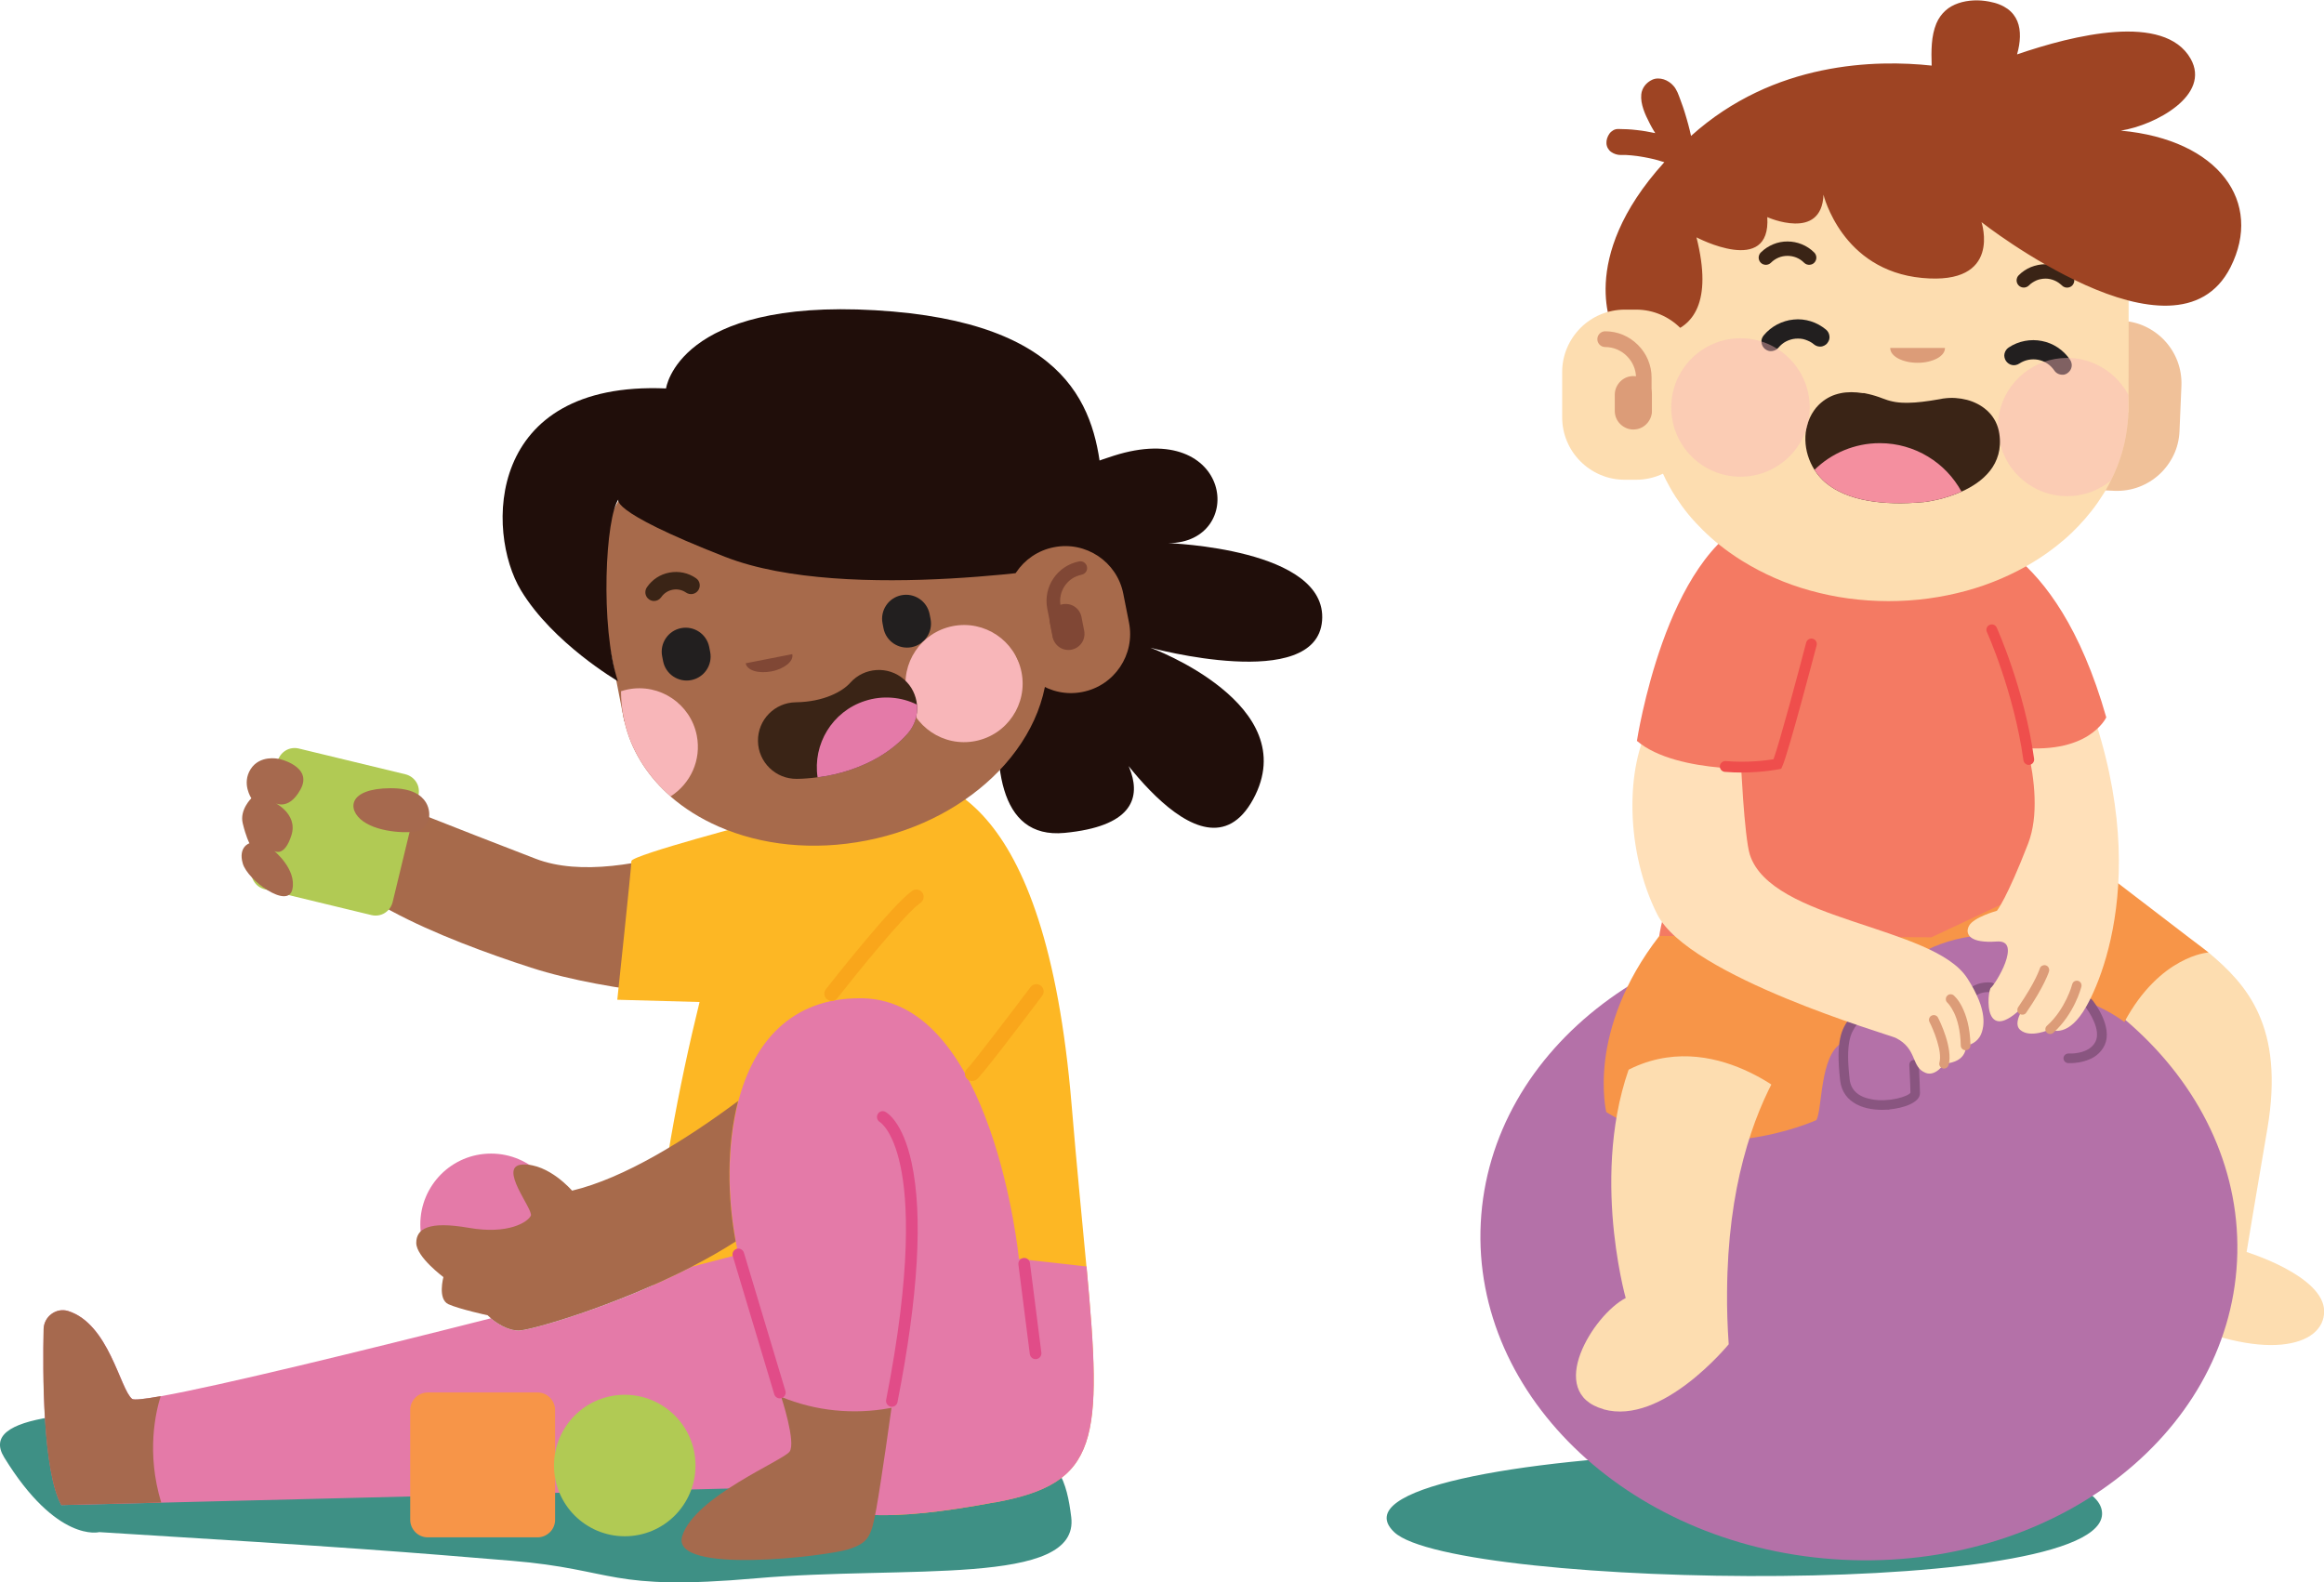 <?xml version="1.0" encoding="UTF-8"?>
<svg xmlns="http://www.w3.org/2000/svg" viewBox="0 0 342.3 233.09">
  <defs>
    <style>
      .cls-1 {
        fill: #804735;
      }

      .cls-2 {
        fill: #a56a4d;
      }

      .cls-3 {
        fill: #221f1f;
      }

      .cls-4 {
        fill: #895580;
      }

      .cls-5 {
        fill: #f79548;
      }

      .cls-6 {
        fill: #e14c88;
      }

      .cls-7 {
        fill: #3e9085;
      }

      .cls-8 {
        fill: #dc9c78;
      }

      .cls-9 {
        fill: #e47aa8;
      }

      .cls-10 {
        fill: #b1ca54;
      }

      .cls-11 {
        fill: #3a2416;
      }

      .cls-12 {
        fill: #fdddb0;
      }

      .cls-13 {
        fill: #f48f9f;
      }

      .cls-14 {
        isolation: isolate;
      }

      .cls-15 {
        fill: #b471a8;
      }

      .cls-16 {
        fill: #ef4e4c;
      }

      .cls-17 {
        fill: #f9a61b;
      }

      .cls-18 {
        fill: #fdb724;
      }

      .cls-19 {
        fill: #ffe0b9;
      }

      .cls-20 {
        fill: #a76a4b;
      }

      .cls-21 {
        fill: #f47a63;
      }

      .cls-22 {
        fill: #9e4423;
      }

      .cls-23 {
        fill: #a6694e;
      }

      .cls-24 {
        opacity: .44;
      }

      .cls-24, .cls-25 {
        fill: #f8b6b9;
        mix-blend-mode: multiply;
      }

      .cls-26 {
        fill: #f0c199;
      }

      .cls-27 {
        fill: #200e0a;
      }

      .cls-28 {
        fill: #6eb878;
      }
    </style>
  </defs>
  <g class="cls-14">
    <g id="Layer_2" data-name="Layer 2">
      <g id="Layer_1-2" data-name="Layer 1">
        <g>
          <g>
            <path class="cls-7" d="M14.62,225.69c37.55,2.29,45.27,2.94,60.73,4.22s14.17,4.51,36.06,2.58,47.65,1.29,46.37-9.02-4.51-16.1-50.87-14.17S-7.15,202,.61,214.67c7.77,12.67,14.01,11.02,14.01,11.02Z"/>
            <g>
              <g>
                <path class="cls-20" d="M115.42,119.6s-5.86,2.99-13.35,5.34c-7.49,2.36-16.62,4.08-23.17,1.56-6.55-2.52-12.08-4.69-15.98-6.23-3.9-1.54-6.16-2.44-6.16-2.44,0,0-2.09-.8-4.33-.6s-4.63,1.43-5.25,5.49c-.61,4.06,4.04,8,10.4,11.44,6.36,3.44,14.41,6.36,20.6,8.37,5.92,1.92,13.25,3.11,19.1,3.81,5.85.7,10.21.93,10.21.93l3.96-13.84,3.96-13.84Z"/>
                <path class="cls-10" d="M54.72,134.8l-7.86-1.9-7.86-1.9c-.69-.17-1.25-.6-1.6-1.16s-.47-1.26-.31-1.95l1.9-7.86,1.9-7.86c.17-.69.6-1.25,1.16-1.6s1.26-.47,1.95-.31l7.86,1.9,7.86,1.9c.69.17,1.25.6,1.6,1.16s.47,1.26.31,1.95l-1.9,7.86-1.9,7.86c-.17.69-.6,1.25-1.16,1.6s-1.26.47-1.95.31Z"/>
                <path class="cls-23" d="M63.21,120.27s.15-1.05-.49-2.09-2.06-2.08-5.19-2.07-4.76.8-5.28,1.8.03,2.22,1.26,3.09,2.96,1.31,4.55,1.49,3.01.09,3.61-.1.99-.72,1.23-1.2.33-.92.33-.92Z"/>
                <path class="cls-23" d="M40.94,111.77s-.67-.15-1.51-.03-1.85.51-2.52,1.57-.65,2.14-.45,2.94.56,1.34.56,1.34c0,0-.43.42-.81,1.09s-.7,1.59-.46,2.59.48,1.73.67,2.22.32.73.32.73c0,0-.43.13-.76.57s-.58,1.19-.22,2.42c.36,1.24,2.02,2.93,3.68,3.94s3.29,1.35,3.62-.14-.34-2.9-1.09-3.94-1.57-1.71-1.57-1.71c0,0,.37.24.87.08s1.13-.75,1.65-2.39-.15-2.86-.94-3.68-1.72-1.22-1.72-1.22c0,0,.53.39,1.3.35s1.77-.51,2.71-2.23.11-2.85-.95-3.55-2.37-.97-2.37-.97Z"/>
                <path class="cls-18" d="M112.24,120.92s-4.81,1.26-9.62,2.63-9.62,2.85-9.62,3.29-.52,5.55-1.04,10.55c-.52,5-1.04,9.88-1.04,9.88l10.95.3,10.95.3-.3-13.47-.3-13.47Z"/>
                <path class="cls-18" d="M146.58,221.29c-3.94.73-7.35,1.26-10.43,1.57s-5.83.41-8.46.27c0,0-.02,0-.03,0s-.02,0-.03,0c-1.67-.09-3.29-.27-4.91-.56s-3.25-.66-4.94-1.15c-2.13-.61-4.35-1.39-6.77-2.35-2.42-.96-5.03-2.09-7.96-3.4-3.08-1.39-4.99-4.87-6.03-9.71-1.04-4.85-1.19-11.06-.76-17.92.82-12.93,3.74-28.13,6.84-40.7,3.11-12.57,6.39-22.52,7.94-24.93,2.37-3.7,6.72-5.76,10.48-6.89,3.76-1.13,6.93-1.34,6.93-1.34,4.74-.59,11.12-.01,16.8,6.49,5.68,6.5,10.65,18.92,12.58,42.01.39,4.71.79,9.03,1.16,13,.37,3.97.72,7.58,1.03,10.87,1.19,12.86,1.66,20.84-.08,25.96-1.74,5.12-5.7,7.38-13.36,8.79Z"/>
                <path class="cls-18" d="M136.43,135.16s-1,2.17-2.76,4.98-4.3,6.24-7.38,8.78c-3.08,2.53.81,6.47,5.48,9.77s10.09,5.97,10.09,5.97c0,0,4.79-5.58,8.72-12.28,3.93-6.7,3.36-13.25-.06-17.75-3.17-4.16-3.05-6.44-6.24-5.67s-6.04,3.3-7.85,6.2Z"/>
                <path class="cls-27" d="M153.22,77.06s-1.67-1.09-1.15-2.87,3.23-4.27,11.98-7.06c8.75-2.79,13.67.42,14.94,4.33,1.27,3.91-1.1,8.53-6.91,8.55,0,0,5.87.2,11.64,1.72s11.43,4.38,11.01,9.7c-.42,5.32-6.74,6.32-12.96,5.98-6.22-.33-12.33-2-12.33-2,0,0,5.69,2.08,10.42,5.92,4.74,3.83,8.52,9.41,4.72,16.4-3.81,6.99-9.54,4.15-14.32-.43-4.78-4.58-8.62-10.92-8.62-10.92,0,0,3.72,3.6,4.97,7.45,1.25,3.84.04,7.92-9.82,8.86-9.86.94-10.76-10.46-9.19-22.1,1.57-11.64,5.6-23.52,5.6-23.52Z"/>
                <path class="cls-20" d="M98.76,117.32c1.02.89,2.12,1.7,3.3,2.44,1.18.74,2.44,1.4,3.75,1.98,3.12,1.37,6.6,2.28,10.29,2.65,3.69.37,7.59.2,11.55-.58,3.96-.78,7.63-2.1,10.9-3.84,3.27-1.74,6.15-3.9,8.52-6.34,2.55-2.64,4.52-5.61,5.75-8.76s1.73-6.47,1.36-9.81c-.03-.27-.06-.54-.1-.81s-.09-.54-.14-.82c-1.32-6.7-5.99-12.09-12.47-15.38s-14.78-4.48-23.35-2.79c-7.76,1.53-14.42,5.15-19.14,9.9-4.72,4.75-7.5,10.63-7.51,16.67,0,.63.03,1.27.09,1.91s.15,1.28.28,1.91c.05.26.11.52.17.78s.13.52.2.77c.55,1.97,1.41,3.81,2.52,5.5,1.11,1.69,2.47,3.24,4.04,4.61Z"/>
                <path class="cls-20" d="M88.44,88.38c.3,1.52.77,2.97,1.4,4.35.63,1.38,1.41,2.68,2.33,3.89,1.22,1.6,2.67,3.06,4.32,4.34s3.5,2.39,5.51,3.31c3.16,1.44,6.7,2.41,10.46,2.81,3.77.41,7.76.25,11.81-.54s7.8-2.16,11.14-3.97,6.25-4.04,8.62-6.57c1.51-1.61,2.8-3.34,3.85-5.15,1.04-1.81,1.84-3.71,2.36-5.66.19-.71.34-1.42.45-2.13s.18-1.43.22-2.16c.03-.61.04-1.22,0-1.83s-.08-1.22-.17-1.84c-.02-.18-.05-.36-.08-.54s-.06-.36-.1-.54c-.01-.06-.02-.12-.03-.17s-.02-.11-.04-.17c-.02-.09-.04-.19-.06-.28s-.04-.18-.07-.28c-1.58-6.43-6.3-11.57-12.71-14.69s-14.53-4.22-22.91-2.57c-.11.02-.23.04-.34.07s-.23.05-.34.07c-8.2,1.75-15.12,5.85-19.74,11.13-4.63,5.28-6.97,11.73-6.01,18.19.02.15.04.3.07.46s.05.3.08.46Z"/>
                <polygon class="cls-20" points="88.26 87.47 90.11 96.86 91.95 106.25 123.01 100.14 154.06 94.03 152.21 84.64 150.37 75.25 119.31 81.36 88.26 87.47"/>
                <path class="cls-3" d="M134.28,95.33h0c.96-.19,1.75-.75,2.25-1.5.5-.75.72-1.69.53-2.65l-.07-.36-.07-.36c-.19-.96-.75-1.75-1.5-2.25s-1.69-.72-2.65-.53h0c-.96.19-1.75.75-2.25,1.5s-.72,1.69-.53,2.65l.07.36.07.36c.19.96.75,1.75,1.5,2.25s1.69.72,2.65.53Z"/>
                <path class="cls-3" d="M101.82,100.18h0c.96-.19,1.75-.75,2.25-1.5s.72-1.69.53-2.65l-.07-.36-.07-.36c-.19-.96-.75-1.75-1.5-2.25s-1.69-.72-2.65-.53h0c-.96.19-1.75.75-2.25,1.5-.5.75-.72,1.69-.53,2.65l.07.36.07.36c.19.96.75,1.75,1.5,2.25s1.69.72,2.65.53Z"/>
                <path class="cls-1" d="M116.7,96.36s0,.01,0,.02,0,.01,0,.02c.1.51-.19,1.04-.75,1.49-.56.45-1.37.83-2.32,1.01s-1.85.15-2.53-.06-1.16-.59-1.26-1.1c0,0,0-.01,0-.02s0-.01,0-.02l3.43-.67,3.43-.67Z"/>
                <path class="cls-25" d="M133.53,102.36c.46,2.34,1.82,4.27,3.66,5.5,1.83,1.23,4.13,1.76,6.47,1.3s4.27-1.82,5.5-3.66c1.23-1.83,1.76-4.13,1.3-6.47-.46-2.34-1.82-4.27-3.66-5.5-1.83-1.23-4.13-1.76-6.47-1.3s-4.27,1.82-5.5,3.66c-1.23,1.83-1.76,4.13-1.3,6.47Z"/>
                <path class="cls-25" d="M98.76,117.32c1.46-.93,2.61-2.27,3.3-3.83.69-1.56.92-3.34.57-5.14-.46-2.34-1.82-4.26-3.66-5.5-1.83-1.23-4.13-1.76-6.47-1.3-.18.04-.35.08-.52.12s-.34.1-.51.15c0,.63.03,1.27.09,1.91s.15,1.28.28,1.91c.05.26.11.52.17.78s.13.52.2.77c.55,1.97,1.41,3.81,2.52,5.5,1.11,1.69,2.47,3.24,4.04,4.61Z"/>
                <path class="cls-11" d="M129.54,83.48c-.25,0-.5-.07-.73-.23-.59-.4-.73-1.2-.33-1.79.79-1.14,1.97-1.92,3.34-2.17,1.37-.26,2.75.04,3.89.83.59.4.73,1.2.33,1.79-.4.58-1.2.73-1.79.33-.58-.4-1.28-.54-1.97-.42-.69.13-1.29.52-1.69,1.1-.25.36-.65.56-1.06.56Z"/>
                <path class="cls-11" d="M96.34,88.53c-.25,0-.5-.07-.73-.23-.59-.4-.73-1.2-.33-1.79.79-1.15,1.97-1.92,3.34-2.17,1.37-.25,2.75.04,3.89.83.59.4.73,1.2.33,1.79s-1.2.73-1.79.33c-.58-.4-1.28-.55-1.97-.42-.69.13-1.29.52-1.69,1.1-.25.36-.65.56-1.06.56Z"/>
                <g>
                  <path class="cls-11" d="M117.37,114.73c.51,0,1.03-.03,1.53-.07s1.01-.09,1.51-.16c.8-.1,1.58-.23,2.35-.4s1.51-.38,2.24-.61c1.74-.57,3.37-1.31,4.83-2.22,1.46-.91,2.76-1.98,3.83-3.19.54-.61.93-1.3,1.16-2.03s.31-1.49.24-2.25c-.07-.69-.26-1.36-.57-1.99s-.75-1.21-1.31-1.7c-1.16-1.04-2.64-1.5-4.08-1.41s-2.85.72-3.88,1.89c-.57.64-1.55,1.34-2.9,1.89s-3.06.94-5.11.97c-1.56.02-2.96.67-3.97,1.7s-1.62,2.46-1.6,4.01c.02,1.56.67,2.96,1.71,3.97s2.45,1.62,4.01,1.6Z"/>
                  <path class="cls-9" d="M120.42,114.5c.8-.1,1.58-.23,2.35-.4s1.51-.38,2.24-.61c1.74-.57,3.37-1.31,4.83-2.22,1.46-.91,2.76-1.98,3.83-3.19.54-.61.93-1.3,1.16-2.03s.31-1.49.24-2.25c-1.15-.57-2.41-.92-3.71-1.02s-2.64.04-3.96.47c-2.42.78-4.35,2.38-5.58,4.39s-1.76,4.43-1.4,6.87Z"/>
                </g>
                <path class="cls-27" d="M106.83,82.04c-8.98-3.51-12.9-5.66-14.57-6.92-1.68-1.27-1.11-1.65-1.11-1.65-.99,1.28-1.69,5.99-1.81,11.39-.12,5.4.34,11.48,1.67,15.48,0,0-2.39-1.39-5.37-3.76-2.98-2.37-6.55-5.71-8.91-9.62-2.6-4.31-3.9-12.03-1.23-18.53,2.67-6.5,9.32-11.78,22.6-11.21,0,0,.44-3.3,4.51-6.39s11.76-5.97,26.28-5.13c14.51.84,22.64,4.55,27.25,9.33,4.61,4.78,5.71,10.64,6.16,15.78l-1.35,6.16-1.35,6.16s-8.7,1.48-19.65,2.09c-10.94.61-24.13.33-33.11-3.18Z"/>
                <path class="cls-20" d="M159.43,101.93h0s0,0,0,0c2.36-.46,4.31-1.84,5.55-3.69,1.24-1.85,1.78-4.17,1.31-6.53l-.42-2.12-.42-2.12c-.46-2.36-1.84-4.31-3.69-5.55s-4.17-1.78-6.53-1.31h0s0,0,0,0c-2.36.46-4.31,1.84-5.55,3.69-1.24,1.85-1.78,4.17-1.31,6.53l.42,2.12.42,2.12c.46,2.36,1.84,4.31,3.69,5.55s4.17,1.78,6.53,1.31Z"/>
                <path class="cls-1" d="M156.55,94.6c.19-.1.34-.26.43-.45s.12-.41.08-.63l-.42-2.12-.42-2.12c-.21-1.06.03-2.11.59-2.95s1.44-1.46,2.5-1.67c.27-.05.49-.21.64-.42s.2-.48.15-.75c-.05-.27-.21-.49-.42-.64s-.48-.2-.75-.15c-1.6.32-2.93,1.25-3.78,2.51s-1.21,2.84-.9,4.45l.42,2.12.42,2.12c.05.27.21.49.42.64s.48.2.75.15c.05,0,.1-.02.15-.04s.09-.04.14-.06Z"/>
                <path class="cls-1" d="M157.82,95.7c.64-.13,1.17-.5,1.51-1s.48-1.14.36-1.78l-.2-1.02-.2-1.02c-.13-.64-.5-1.17-1-1.51s-1.14-.48-1.78-.36-1.17.5-1.51,1-.48,1.14-.36,1.78l.2,1.02.2,1.02c.13.64.5,1.17,1,1.51s1.14.48,1.78.36Z"/>
                <path class="cls-28" d="M101.9,186.57c-5.67,2.91-11.64,5.26-16.39,6.89-4.75,1.62-8.29,2.51-9.09,2.51-.86,0-1.69-.29-2.41-.66s-1.32-.82-1.71-1.14c4.48-1.14,8.84-2.25,12.9-3.29,4.06-1.04,7.81-2.01,11.08-2.86,1.05-.27,2.04-.53,2.98-.77s1.82-.47,2.64-.68Z"/>
                <path class="cls-9" d="M146.58,221.29c-3.94.73-7.35,1.26-10.43,1.57s-5.83.41-8.46.27h0c-1.84-.21-3.6-.48-5.26-.77s-3.22-.62-4.63-.94c-2.41-.55-4.41-1.11-5.81-1.52s-2.19-.69-2.19-.69l-43.02,1.07-43.02,1.07-7.36.18-7.36.18c-1.38-2.52-2.07-7.44-2.39-12.5-.32-5.07-.28-10.29-.21-13.41.02-.93.48-1.74,1.16-2.24s1.57-.71,2.46-.43c3,.95,4.91,3.83,6.29,6.65,1.38,2.82,2.23,5.58,3.12,6.29.13.1.57.11,1.28.04s1.71-.22,2.94-.44c4.4-.78,11.83-2.46,20.52-4.53,8.7-2.08,18.65-4.55,28.1-6.95.39.32.99.77,1.71,1.14s1.55.66,2.41.66c.81,0,4.34-.89,9.09-2.51,4.75-1.62,10.72-3.97,16.39-6.89,2.14-.56,3.85-1,5.03-1.31s1.82-.48,1.82-.48c-.07-.31-.14-.62-.2-.94s-.13-.64-.18-.96c-.6-3.22-.94-6.75-.91-10.29s.42-7.1,1.28-10.39c1.11-4.25,3.01-8.05,5.93-10.78,2.92-2.74,6.85-4.41,12.04-4.39h.32c9.65.18,15.41,9.77,18.76,19.33,3.35,9.55,4.28,19.06,4.28,19.06l4.98.56,4.98.56c1.19,12.86,1.66,20.84-.08,25.96-1.74,5.12-5.7,7.38-13.36,8.79Z"/>
                <path class="cls-2" d="M131.31,207.38l-.11.02-.11.02c-2.7.5-5.43.6-8.13.33s-5.36-.94-7.9-1.98h0s.56,1.67.99,3.52c.43,1.85.74,3.86.25,4.54s-3.98,2.33-7.58,4.54c-3.6,2.21-7.3,4.97-8.23,7.88-.93,2.92,4.45,3.66,10.43,3.54,5.98-.11,12.57-1.08,14.06-1.57s2.33-.96,2.88-1.81.84-2.09,1.21-4.14c.37-2.05.93-5.77,1.4-8.98.47-3.21.84-5.91.84-5.91Z"/>
                <path class="cls-23" d="M23.74,221.34l-7.36.18-7.36.18c-1.38-2.52-2.07-7.44-2.39-12.5-.32-5.07-.28-10.29-.21-13.41.02-.93.48-1.74,1.16-2.24s1.57-.71,2.46-.43c3,.95,4.91,3.83,6.29,6.65,1.38,2.82,2.23,5.58,3.12,6.29.13.1.57.11,1.28.04s1.71-.22,2.94-.44c-.36,1.13-.9,3.22-1.07,5.93-.17,2.72.03,6.07,1.15,9.75Z"/>
                <path class="cls-6" d="M114.86,205.99c-.37,0-.71-.24-.82-.61l-6.11-20.35c-.14-.45.12-.93.57-1.07.45-.14.93.12,1.07.57l6.11,20.35c.14.45-.12.93-.57,1.07-.08.02-.17.04-.25.04Z"/>
                <path class="cls-6" d="M131.37,207.23c-.05,0-.11,0-.17-.02-.46-.09-.77-.54-.68-1.01,3.76-19.15,3.21-29.37,2.08-34.57-1.12-5.19-2.98-6.33-3-6.34-.4-.24-.55-.75-.33-1.16.22-.41.72-.57,1.13-.35.26.13,2.57,1.48,3.87,7.49,1.69,7.8.99,19.66-2.08,35.27-.08.41-.44.69-.84.69Z"/>
                <path class="cls-5" d="M79.18,226.46h-16.18c-.71,0-1.36-.29-1.82-.76s-.76-1.11-.76-1.82v-16.18c0-.71.29-1.36.76-1.82s1.11-.76,1.82-.76h16.18c.71,0,1.36.29,1.82.76s.76,1.11.76,1.82v16.18c0,.71-.29,1.36-.76,1.82s-1.11.76-1.82.76Z"/>
                <path class="cls-10" d="M102.44,215.88c0,2.88-1.17,5.48-3.05,7.37-1.89,1.89-4.49,3.05-7.37,3.05s-5.48-1.17-7.37-3.05c-1.89-1.89-3.05-4.49-3.05-7.37s1.17-5.48,3.05-7.37,4.49-3.05,7.37-3.05,5.48,1.17,7.37,3.05,3.05,4.49,3.05,7.37Z"/>
                <path class="cls-9" d="M82.75,180.35c0,2.88-1.17,5.48-3.05,7.37-1.89,1.89-4.49,3.05-7.37,3.05s-5.48-1.17-7.37-3.05c-1.89-1.89-3.05-4.49-3.05-7.37s1.17-5.48,3.05-7.37c1.89-1.89,4.49-3.05,7.37-3.05s5.48,1.17,7.37,3.05c1.89,1.89,3.05,4.49,3.05,7.37Z"/>
                <path class="cls-6" d="M152.53,200.21c-.43,0-.79-.32-.85-.75l-1.68-13.19c-.06-.47.27-.9.74-.96.47-.07.9.27.96.74l1.68,13.19c.06.47-.27.9-.74.96-.04,0-.07,0-.11,0Z"/>
                <path class="cls-20" d="M108.36,182.88c-1.02.66-2.08,1.29-3.16,1.91s-2.18,1.21-3.3,1.79c-5.67,2.91-11.64,5.26-16.39,6.89-4.75,1.62-8.29,2.51-9.09,2.51-.86,0-1.69-.29-2.41-.66s-1.32-.82-1.71-1.14c-.15-.13-.27-.23-.35-.31s-.12-.12-.12-.12c0,0-1.04-.22-2.28-.54s-2.68-.72-3.5-1.09c-.81-.37-1-1.37-.98-2.28s.24-1.72.24-1.72c0,0-1-.74-2-1.74s-2-2.26-2-3.29.44-1.85,1.63-2.28,3.11-.46,6.07.05c2.96.52,5.14.3,6.64-.16s2.31-1.16,2.53-1.61c.22-.45-1.03-2.3-1.87-4.05-.83-1.76-1.24-3.42.69-3.5,1.92-.07,3.74.89,5.07,1.87s2.19,1.98,2.19,1.98c3.85-.92,8.02-2.78,12.2-5.13s8.37-5.19,12.26-8.08c-.86,3.29-1.25,6.85-1.28,10.39s.31,7.07.91,10.29Z"/>
              </g>
              <path class="cls-17" d="M122.49,147.44c-.23,0-.46-.07-.66-.23-.47-.36-.55-1.04-.18-1.5,1-1.27,9.82-12.5,12.72-14.49.49-.33,1.15-.21,1.49.28.33.49.21,1.15-.28,1.49-2.23,1.53-9.6,10.66-12.25,14.05-.21.27-.53.41-.84.41Z"/>
              <path class="cls-17" d="M143.2,159.25c-.33,0-.65-.15-.86-.43-.35-.47-.26-1.14.21-1.5.62-.58,6-7.62,9.24-11.92.35-.47,1.03-.57,1.5-.21.47.36.57,1.03.21,1.5-3.3,4.38-8.94,11.8-9.67,12.34-.19.14-.42.21-.64.21Z"/>
            </g>
          </g>
          <g>
            <path class="cls-7" d="M205.36,225.7c8.86,8.4,108.4,9.98,104.12-3.57s-117.67-9.27-104.12,3.57Z"/>
            <g>
              <path class="cls-12" d="M308.87,150.64l2.09,9.08,2.09,9.08,2.09,9.08,2.09,9.08.39,1.68.39,1.68.39,1.68.39,1.68c3.62,1.79,6.9,2.99,9.79,3.68s5.38.9,7.42.71c2.04-.19,3.63-.76,4.7-1.62s1.63-1.99,1.62-3.3c0-1.31-.73-2.51-1.8-3.57s-2.5-1.99-3.92-2.75-2.85-1.36-3.92-1.77-1.78-.63-1.78-.63c0,0,.03-.2.12-.72s.23-1.39.45-2.72c.22-1.33.53-3.13.93-5.54s.92-5.43,1.56-9.19c.64-3.76.77-6.97.52-9.75-.25-2.77-.89-5.1-1.78-7.11-.89-2.01-2.04-3.69-3.32-5.17-1.28-1.48-2.68-2.74-4.09-3.92-1.41-1.18-2.66-2-3.74-2.59s-2-.92-2.74-1.1-1.3-.23-1.68-.22-.57.06-.57.06l-1.91,3.54-1.91,3.54-1.91,3.54-1.91,3.54Z"/>
              <path class="cls-15" d="M218.1,180.13c-.33,6.46.92,12.7,3.45,18.44,2.53,5.74,6.36,10.99,11.18,15.48s10.65,8.22,17.2,10.93,13.8,4.39,21.49,4.78,15.08-.55,21.87-2.58,12.96-5.15,18.21-9.13c5.25-3.98,9.59-8.81,12.69-14.27,3.1-5.46,4.97-11.53,5.3-18s-.92-12.7-3.45-18.44c-2.53-5.74-6.36-10.99-11.18-15.48s-10.65-8.22-17.2-10.93c-6.54-2.71-13.8-4.39-21.49-4.78-7.69-.39-15.08.55-21.87,2.58-6.78,2.03-12.96,5.15-18.21,9.13-5.25,3.98-9.59,8.81-12.69,14.27s-4.97,11.53-5.3,18Z"/>
              <path class="cls-21" d="M278.8,143.73c5.02-.63,9.36-1.27,12.98-2.27,3.62-1,6.52-2.36,8.64-4.45,2.12-2.09,3.47-4.9,3.99-8.8.52-3.9.21-8.88-.99-15.3s-2.46-11.76-3.94-16.18-3.19-7.92-5.26-10.67c-2.07-2.75-4.51-4.75-7.46-6.17-2.95-1.42-6.42-2.26-10.54-2.68s-8.15,2.87-11.86,8.13c-3.72,5.26-7.13,12.48-10.05,19.89-2.92,7.41-5.33,15.02-7.05,21.05-1.72,6.03-2.74,10.49-2.87,11.61,0,0,.26.6,1.13,1.45s2.33,1.93,4.74,2.9,5.77,1.82,10.41,2.19,10.57.26,18.13-.69Z"/>
              <path class="cls-5" d="M325.26,140.31s-.44.03-1.19.22-1.8.56-3.02,1.23-2.6,1.64-4,3.06c-1.41,1.42-2.84,3.28-4.15,5.73,0,0-.64-.51-1.82-1.21s-2.9-1.56-5.07-2.28c-2.16-.72-4.76-1.28-7.7-1.34-2.94-.07-6.22.35-9.74,1.6-3.52,1.25-6.16,2.16-8.19,2.84s-3.46,1.15-4.54,1.52-1.83.63-2.51.92c-.67.29-1.28.6-2.08,1.05s-1.38,1.29-1.81,2.31c-.43,1.02-.71,2.23-.92,3.44s-.34,2.4-.48,3.4-.28,1.79-.5,2.19c0,0-1.04.48-2.83,1.06-1.79.58-4.32,1.26-7.3,1.66-2.98.4-6.4.53-9.97.01-3.57-.52-7.29-1.7-10.85-3.9,0,0-.19-.75-.3-2.09s-.15-3.27.14-5.64c.3-2.37.94-5.17,2.18-8.26,1.24-3.09,3.08-6.46,5.79-9.96l10.02.05,10.02.05,10.02.05,10.02.05,5.87-2.76,5.87-2.76,5.87-2.76,5.87-2.76,4.32,3.31,4.32,3.31,4.32,3.31,4.32,3.31Z"/>
              <path class="cls-15" d="M272.61,158.65c-.17-.12-.34-.35-.5-.63s-.31-.62-.44-.96-.23-.7-.3-1.03-.09-.61-.07-.82c.11-1,.57-2.47,1.39-4.13.82-1.66,2-3.52,3.56-5.31,1.56-1.79,3.49-3.52,5.82-4.91,2.33-1.39,5.05-2.45,8.18-2.91,3.72-.55,6.74,0,9.17,1.12,2.44,1.12,4.29,2.82,5.69,4.59,1.39,1.77,2.32,3.61,2.9,5,.58,1.4.81,2.35.81,2.35,0,0,.04.11.07.29s.07.43.05.71-.07.6-.21.91-.37.62-.72.89c-.31.24-.65.39-1,.46s-.72.07-1.08,0-.7-.22-1-.43-.58-.48-.79-.8c-.49-.75-1.18-1.67-2.05-2.58s-1.91-1.82-3.1-2.54-2.53-1.27-3.99-1.45-3.04-.02-4.72.69-3.05,1.58-4.15,2.53c-1.1.95-1.95,1.98-2.6,3-.65,1.02-1.11,2.03-1.43,2.94-.32.91-.52,1.73-.65,2.37-.05.25-.14.5-.25.72s-.26.43-.42.62-.36.35-.57.48-.45.23-.7.3c-.27.07-.59.19-.98.3s-.85.18-1.4.16-1.19-.14-1.93-.43-1.6-.76-2.58-1.48Z"/>
              <path class="cls-12" d="M236.18,207.6c2.15.61,4.38.32,6.52-.46,2.13-.78,4.17-2.06,5.93-3.41,1.77-1.35,3.26-2.78,4.32-3.87,1.05-1.09,1.67-1.84,1.67-1.84-.05-.67-.09-1.33-.12-1.99s-.06-1.3-.08-1.94-.03-1.27-.04-1.89,0-1.24,0-1.85c.04-7.74.98-14.21,2.39-19.57,1.4-5.36,3.26-9.6,5.12-12.87s3.71-5.58,5.09-7.06c1.39-1.49,2.31-2.15,2.31-2.15l-5.08-2.58-5.08-2.58-5.08-2.58-5.08-2.58s-.03-.02-.19.2-.45.69-.97,1.67c-.52.98-1.27,2.48-2.36,4.77-1.08,2.28-2.5,5.35-4.35,9.47-1.85,4.12-2.88,8.48-3.38,12.69-.5,4.21-.47,8.29-.22,11.85.26,3.56.75,6.6,1.17,8.76.42,2.15.78,3.42.78,3.42-1.19.61-2.53,1.79-3.73,3.24s-2.27,3.2-2.93,4.94-.89,3.48-.42,4.94,1.64,2.64,3.8,3.25Z"/>
              <path class="cls-5" d="M263.99,162.06s-.8-.74-2.2-1.71c-1.4-.98-3.4-2.19-5.81-3.15-2.41-.96-5.23-1.66-8.26-1.6s-6.28.87-9.54,2.94l1.87-4.84,1.87-4.84,1.87-4.84,1.87-4.84,1.79-1.27,1.79-1.27,1.79-1.27,1.79-1.27,3.66,1.54,3.66,1.54,3.66,1.54,3.66,1.54,1.29,1.16,1.29,1.16,1.29,1.16,1.29,1.16-.62,1.45-.62,1.45-.62,1.45-.62,1.45-1.54,2.85-1.54,2.85-1.54,2.85-1.54,2.85Z"/>
              <path class="cls-4" d="M290.88,146.69s.06,0,.09-.01.06-.02.09-.03.06-.02.09-.04.06-.03.08-.05c.15-.11.32-.19.51-.25s.37-.1.55-.13.35-.04.5-.04.27,0,.35,0c.1,0,.19,0,.28-.03s.17-.07.24-.13.13-.13.17-.21.07-.17.08-.27c0-.1,0-.19-.03-.28s-.07-.17-.13-.24-.13-.13-.21-.17-.17-.07-.27-.08c-.04,0-.17-.02-.36-.02s-.43,0-.71.04-.58.09-.89.2-.62.25-.91.46c-.08.06-.14.13-.19.21s-.08.16-.09.25-.01.18,0,.27.06.18.12.25c.04.05.08.1.13.14s.1.07.16.1.11.04.17.05.12.01.18,0Z"/>
              <path class="cls-4" d="M305.7,156.56c.32-.03.69-.08,1.07-.18s.79-.23,1.19-.42.78-.44,1.12-.76.65-.71.88-1.19c.34-.7.41-1.46.31-2.21s-.35-1.49-.65-2.14-.65-1.23-.93-1.65c-.28-.42-.49-.68-.53-.72-.06-.08-.13-.13-.22-.18s-.17-.07-.26-.08-.18,0-.27.02-.17.07-.25.13c-.08.06-.13.13-.18.22s-.07.17-.08.26,0,.18.02.27.07.17.13.25c.18.22.42.56.67.96s.5.87.71,1.37.37,1.01.42,1.51.01.98-.19,1.39c-.24.49-.6.85-1.02,1.11s-.88.42-1.31.52-.84.14-1.14.15-.49,0-.5,0c-.1,0-.19,0-.28.04s-.17.08-.23.13-.13.13-.17.21-.07.17-.08.27c0,.1,0,.19.04.28s.08.17.13.23.13.13.21.17.17.07.27.08c.01,0,.05,0,.11,0s.14,0,.23,0,.21,0,.33,0,.27-.01.42-.03Z"/>
              <path class="cls-4" d="M278.26,163.43c.49-.05,1.02-.13,1.54-.25s1.03-.28,1.47-.48.83-.44,1.1-.72.43-.61.42-.98c0-.43-.02-.91-.04-1.38s-.04-.94-.06-1.36-.04-.78-.05-1.04-.02-.42-.02-.42c0-.1-.03-.19-.07-.27s-.1-.15-.16-.21-.15-.11-.23-.14-.18-.05-.28-.04c-.1,0-.2.03-.28.07s-.16.1-.21.16-.1.15-.13.23-.04.18-.04.28c0,0,0,.16.02.41s.03.6.05,1.01.04.86.06,1.32c.02.46.03.92.04,1.35-.09.13-.32.29-.67.44s-.81.3-1.34.42-1.13.2-1.77.23-1.3,0-1.95-.13c-.49-.09-.93-.22-1.31-.39s-.71-.38-.98-.63-.48-.53-.64-.86-.26-.69-.3-1.09c-.15-1.35-.22-2.44-.22-3.35s.07-1.64.18-2.23.28-1.07.48-1.47.43-.74.69-1.06c.06-.08.1-.16.12-.25s.03-.18.02-.27-.04-.18-.09-.26-.11-.15-.18-.21c-.08-.06-.16-.1-.25-.12s-.18-.03-.27-.02-.18.04-.26.09-.15.11-.21.18c-.3.39-.58.79-.82,1.26s-.44,1.01-.58,1.68c-.14.67-.23,1.49-.24,2.5,0,1.01.06,2.22.23,3.7.1.87.38,1.59.81,2.18s.99,1.03,1.63,1.37,1.38.56,2.14.68,1.55.15,2.32.1c.03,0,.06,0,.08,0s.06,0,.08,0,.06,0,.09,0,.06,0,.09,0Z"/>
              <path class="cls-19" d="M256.37,111.53s.03.73.1,1.88c.06,1.14.16,2.69.27,4.32.12,1.63.26,3.34.43,4.81.17,1.47.35,2.69.56,3.34.78,2.46,2.86,4.34,5.62,5.91s6.19,2.8,9.68,3.97c3.49,1.17,7.04,2.29,10.04,3.59s5.43,2.8,6.69,4.75c.8,1.23,1.34,2.31,1.71,3.23s.55,1.7.63,2.34.05,1.15,0,1.53-.14.64-.18.79c-.08.29-.21.56-.37.8s-.36.45-.57.62-.45.31-.69.41-.49.15-.74.16c0,0,.02.16,0,.39s-.1.55-.28.88-.47.66-.94.92-1.1.46-1.97.52c0,0-.08.12-.22.29s-.34.39-.59.6-.54.39-.86.49-.67.12-1.04-.02c-.57-.22-.92-.55-1.18-.94s-.44-.86-.65-1.35-.45-1-.85-1.5-.95-.98-1.79-1.39c-.2-.1-2.2-.71-5.17-1.72-2.96-1-6.89-2.4-10.93-4.07s-8.21-3.62-11.65-5.72c-3.44-2.1-6.17-4.36-7.33-6.66s-2.04-4.81-2.65-7.39c-.61-2.58-.94-5.21-1-7.77s.14-5.03.6-7.27,1.18-4.26,2.15-5.9,2.28-2.14,3.7-1.96,2.94,1.03,4.35,2.08,2.69,2.32,3.62,3.31,1.51,1.73,1.51,1.73Z"/>
              <path class="cls-19" d="M296.27,102.68s.35.84.83,2.23c.48,1.39,1.08,3.32,1.58,5.51.5,2.19.91,4.63.99,7.04s-.16,4.77-.95,6.81-1.47,3.67-2.05,4.98-1.05,2.29-1.43,3.02-.66,1.2-.84,1.49-.27.4-.27.4c0,0-.21.06-.55.17s-.78.26-1.25.46-.96.43-1.38.7-.76.56-.93.88-.25.64-.2.94.21.58.52.81.76.41,1.38.51,1.4.13,2.38.06,1.45.29,1.59.88-.03,1.41-.34,2.26-.77,1.71-1.18,2.39-.78,1.17-.92,1.27-.31.76-.35,1.56.01,1.76.32,2.45.86,1.12,1.78.87,2.23-1.18,4.03-3.2c0,0-.18.2-.44.53s-.57.77-.85,1.26-.5,1.02-.57,1.5c-.07.49.02.93.39,1.25s.83.48,1.31.53.98,0,1.44-.09.87-.22,1.17-.33.48-.19.48-.19c0,0,.14.08.4.15s.62.11,1.07.03.97-.27,1.54-.7c.57-.42,1.19-1.07,1.83-2.05.64-.97,1.69-2.93,2.68-5.77,1-2.85,1.94-6.59,2.37-11.14.43-4.55.34-9.92-.74-16.02-1.08-6.1-3.14-12.93-6.65-20.4l-2.05,1.74-2.05,1.74-2.05,1.74-2.05,1.74Z"/>
              <path class="cls-21" d="M289.17,78.21s.84.06,2.23.57,3.31,1.46,5.47,3.24c2.16,1.78,4.56,4.39,6.89,8.2,2.33,3.81,4.59,8.84,6.47,15.45,0,0-.16.36-.58.88-.42.52-1.09,1.2-2.11,1.84s-2.39,1.22-4.2,1.56c-1.81.34-4.06.43-6.85.06l-2.66-6.8-2.66-6.8-2.66-6.8-2.66-6.8.83-1.15.83-1.15.83-1.15.83-1.15Z"/>
              <path class="cls-21" d="M261.29,113.2s-.89.06-2.31.08-3.39-.01-5.54-.2-4.49-.54-6.66-1.16-4.19-1.51-5.68-2.78c0,0,.26-1.73.86-4.39.6-2.67,1.53-6.28,2.88-10.06,1.35-3.78,3.12-7.71,5.39-11.03,2.27-3.32,5.03-6.02,8.36-7.32,3.34-1.3,5.67-1.02,7.3.13s2.55,3.17,3.05,5.36c.5,2.18.59,4.53.55,6.33-.04,1.8-.21,3.05-.21,3.05l-1.12,3.08-.88,2.42-1.99,5.5-1.99,5.5-1.99,5.5Z"/>
              <path class="cls-26" d="M309.75,72.22l.42.02.42.02.42.02.42.02c1.27.05,2.49-.15,3.61-.57,1.12-.42,2.14-1.05,3.01-1.85s1.58-1.76,2.1-2.84.82-2.28.87-3.55l.07-1.66.07-1.66.07-1.66.07-1.66c.05-1.27-.15-2.49-.57-3.61s-1.05-2.14-1.85-3.01-1.76-1.58-2.84-2.1-2.28-.82-3.55-.87l-.42-.02-.42-.02-.42-.02-.42-.02c-1.27-.05-2.49.15-3.61.57s-2.14,1.05-3.01,1.85c-.87.8-1.58,1.76-2.1,2.84s-.82,2.28-.87,3.55l-.07,1.66-.07,1.66-.07,1.66-.07,1.66c-.05,1.27.15,2.49.57,3.61s1.05,2.14,1.85,3.01,1.76,1.58,2.84,2.1,2.28.82,3.55.87Z"/>
              <g>
                <path class="cls-12" d="M242.9,61.86c.07.89.18,1.77.35,2.63.17.86.38,1.71.64,2.55.26.84.57,1.66.92,2.46.35.8.75,1.59,1.19,2.36h0s0,0,0,0h0c.51.91,1.09,1.79,1.71,2.65s1.3,1.68,2.03,2.47c.73.79,1.5,1.55,2.33,2.28.82.73,1.69,1.42,2.6,2.07.16.12.32.23.49.34s.33.23.5.34.33.22.5.33.34.22.51.32c1.49.92,3.07,1.75,4.73,2.48s3.4,1.35,5.21,1.85,3.68.9,5.61,1.16,3.91.4,5.93.4c2,0,3.97-.13,5.88-.39s3.77-.64,5.57-1.13,3.53-1.1,5.18-1.81,3.23-1.52,4.71-2.43c.18-.11.37-.23.55-.34s.36-.23.54-.35.36-.24.53-.36.35-.24.52-.36c.83-.59,1.62-1.22,2.38-1.87s1.48-1.34,2.15-2.05,1.32-1.45,1.91-2.21c.6-.76,1.15-1.55,1.65-2.35.11-.17.21-.34.32-.51s.2-.35.3-.52.2-.35.29-.53.19-.35.27-.53c.35-.69.67-1.39.95-2.11.28-.72.53-1.44.74-2.18.21-.74.39-1.49.52-2.25s.24-1.53.3-2.31c0-.1.02-.2.03-.3s.01-.2.02-.3.01-.2.02-.3,0-.2,0-.3c0-.05,0-.1,0-.15s0-.1,0-.15,0-.1,0-.15,0-.1,0-.15v-.05s0-.05,0-.05v-.05s0-.05,0-.05c0-.17,0-.33,0-.5s0-.33-.02-.5-.02-.33-.03-.5-.02-.33-.04-.49c-.06-.7-.16-1.4-.28-2.09s-.28-1.37-.47-2.04-.4-1.34-.64-1.99-.52-1.3-.81-1.93c-.51-1.09-1.1-2.15-1.77-3.17s-1.41-2-2.22-2.94-1.69-1.84-2.63-2.7c-.94-.86-1.95-1.66-3.01-2.42-1.56-1.11-3.24-2.12-5.02-3-1.78-.88-3.67-1.64-5.65-2.25s-4.04-1.1-6.17-1.42c-2.13-.32-4.33-.5-6.57-.5-2.25,0-4.44.17-6.57.49s-4.19.8-6.17,1.41-3.87,1.37-5.65,2.25c-1.79.88-3.47,1.88-5.03,3-1.06.76-2.06,1.56-3.01,2.42s-1.82,1.75-2.63,2.69-1.55,1.92-2.22,2.94c-.67,1.02-1.26,2.07-1.78,3.16-.36.77-.69,1.56-.97,2.35-.28.8-.52,1.61-.72,2.44s-.35,1.67-.45,2.52-.16,1.71-.17,2.58c0,.02,0,.04,0,.06s0,.04,0,.06,0,.04,0,.06,0,.04,0,.06c0,.01,0,.03,0,.04s0,.03,0,.04,0,.03,0,.04,0,.03,0,.04c0,.04,0,.09,0,.13s0,.09,0,.13,0,.09,0,.13,0,.09,0,.13c0,.1,0,.19,0,.29s0,.19.01.29.01.19.02.28.01.19.02.29Z"/>
                <path class="cls-12" d="M242.83,39.72c0,.89.05,1.78.15,2.65s.25,1.73.44,2.58c.19.85.44,1.69.72,2.51s.61,1.63.99,2.42c.49,1.04,1.06,2.06,1.69,3.04s1.34,1.93,2.1,2.84c.77.91,1.6,1.78,2.48,2.61s1.83,1.62,2.83,2.36c1.57,1.17,3.28,2.22,5.09,3.15,1.82.92,3.74,1.72,5.76,2.37,2.02.65,4.13,1.15,6.31,1.5,2.18.34,4.44.52,6.75.52s4.56-.17,6.74-.51,4.29-.84,6.32-1.49c2.02-.65,3.95-1.44,5.77-2.36s3.52-1.98,5.1-3.14c1-.74,1.95-1.53,2.84-2.36s1.72-1.7,2.49-2.61,1.47-1.86,2.11-2.84c.64-.98,1.2-1.99,1.7-3.04.18-.38.35-.76.51-1.14s.31-.77.45-1.16.27-.79.38-1.19.23-.8.32-1.21c.08-.34.16-.68.23-1.03s.13-.69.18-1.04.09-.7.13-1.05.06-.71.08-1.07c0-.11.01-.21.02-.32s0-.21.01-.32,0-.21,0-.32,0-.21,0-.32c0-.03,0-.07,0-.1s0-.07,0-.1,0-.07,0-.1,0-.07,0-.1c0-.06,0-.11,0-.17s0-.11,0-.16,0-.11,0-.16,0-.11,0-.17c-.17-3.82-1.27-7.44-3.12-10.73-1.85-3.29-4.45-6.25-7.63-8.73-3.18-2.48-6.93-4.48-11.08-5.87s-8.7-2.15-13.47-2.15c-.06,0-.13,0-.19,0s-.13,0-.19,0-.13,0-.19,0-.13,0-.19,0c-4.68.08-9.14.89-13.2,2.3-4.06,1.41-7.73,3.42-10.84,5.88-3.11,2.47-5.65,5.4-7.46,8.65-1.81,3.25-2.89,6.83-3.06,10.59,0,.09,0,.18-.01.27s0,.18,0,.27,0,.18,0,.27,0,.18,0,.27Z"/>
                <polygon class="cls-12" points="242.82 60.72 242.82 60.72 242.83 60.72 242.83 60.72 242.83 60.72 245.68 60.72 248.53 60.72 251.38 60.72 254.23 60.72 254.23 60.73 254.24 60.73 254.24 60.73 254.24 60.73 264.31 60.74 274.38 60.75 284.45 60.75 294.52 60.76 296.41 60.76 298.3 60.76 300.19 60.76 302.09 60.76 304.94 60.76 307.79 60.77 310.64 60.77 313.49 60.77 313.5 60.77 313.5 60.77 313.5 60.77 313.51 60.77 313.51 60.63 313.51 60.48 313.51 60.33 313.51 60.19 313.51 60.13 313.51 60.08 313.51 60.02 313.51 59.97 313.51 59.52 313.51 59.06 313.51 58.61 313.51 58.16 313.52 53.29 313.52 48.43 313.52 43.56 313.53 38.7 313.52 38.7 313.51 38.7 313.5 38.7 313.5 38.7 310.52 38.7 307.54 38.7 304.57 38.69 301.59 38.69 289.88 38.69 278.18 38.68 266.47 38.67 254.76 38.67 251.79 38.66 248.81 38.66 245.84 38.66 242.86 38.65 242.85 38.65 242.85 38.65 242.84 38.66 242.83 38.66 242.83 38.92 242.83 39.19 242.83 39.45 242.83 39.72 242.83 44.73 242.83 49.75 242.82 54.76 242.82 59.77 242.82 59.87 242.82 59.98 242.82 60.08 242.82 60.19 242.82 60.32 242.82 60.45 242.82 60.59 242.82 60.72"/>
              </g>
              <path class="cls-8" d="M286.47,51.25s0,0,0,.01,0,0,0,.01,0,0,0,.01,0,0,0,.01c0,.3-.11.58-.32.84s-.5.49-.86.68-.8.35-1.28.46-1.01.17-1.57.17-1.09-.06-1.57-.17-.92-.27-1.28-.46-.66-.43-.86-.68-.32-.54-.32-.84c0,0,0,0,0-.01s0,0,0-.01,0,0,0-.01,0,0,0-.01h2.01s2.01,0,2.01,0h2.01s2.01,0,2.01,0Z"/>
              <path class="cls-3" d="M303.87,55.21c.06,0,.11-.01.17-.03s.11-.03.16-.05.11-.04.16-.07.1-.06.15-.09c.16-.11.29-.24.4-.4s.17-.32.21-.5.04-.36,0-.54-.1-.36-.21-.52c-.5-.75-1.13-1.36-1.84-1.83s-1.5-.79-2.32-.95-1.67-.17-2.51-.01-1.65.48-2.4.98c-.16.11-.29.24-.39.4s-.17.32-.21.5-.04.36,0,.54.1.36.21.52.24.29.4.4.32.17.5.21.36.04.54,0,.36-.1.52-.21c.43-.28.89-.47,1.37-.56s.96-.09,1.43,0,.92.28,1.32.54.76.62,1.05,1.04c.07.11.16.21.26.29s.2.15.32.2.23.09.36.11.25.03.37.01Z"/>
              <path class="cls-11" d="M304.57,42.36c.06,0,.12-.02.17-.03s.11-.04.17-.06.11-.06.16-.09.1-.08.14-.12c.1-.1.18-.22.23-.35s.08-.26.08-.4-.03-.27-.08-.4-.13-.25-.23-.35c-.26-.26-.55-.5-.85-.7s-.62-.37-.96-.51-.68-.24-1.04-.32-.72-.11-1.09-.11c-.37,0-.74.04-1.09.11s-.7.18-1.04.31-.65.31-.96.51-.59.44-.85.7c-.1.1-.18.22-.23.35s-.08.26-.08.4.03.27.08.4.13.25.23.35.22.18.35.23.26.08.4.08.27-.03.4-.08.25-.13.35-.23c.16-.16.34-.31.53-.43s.39-.23.59-.32.42-.15.64-.19.45-.07.68-.07c.23,0,.46.02.68.07s.44.11.64.2.41.19.59.32.36.27.53.43c.06.06.12.11.19.15s.14.08.21.1.15.04.22.05.15.01.23,0Z"/>
              <path class="cls-11" d="M266.58,39c.06,0,.12-.02.17-.03s.11-.04.17-.06.11-.06.16-.09.1-.08.14-.12c.1-.1.18-.22.23-.35s.08-.26.08-.4-.03-.27-.08-.4-.13-.25-.23-.35c-.54-.54-1.17-.95-1.84-1.22s-1.38-.41-2.1-.41-1.43.13-2.1.41-1.3.68-1.84,1.22c-.1.1-.18.22-.23.35s-.08.26-.08.4.03.27.08.4.13.25.23.35c.1.1.22.18.35.23s.26.08.4.08.27-.03.4-.08.25-.13.35-.23c.34-.34.73-.59,1.14-.76s.86-.25,1.3-.25.88.08,1.3.25.81.42,1.14.76c.06.06.12.11.19.15s.14.08.21.1.15.04.22.05.15.01.23,0Z"/>
              <path class="cls-24" d="M294.52,65.05c.25,1.15.69,2.22,1.28,3.19s1.35,1.83,2.23,2.55,1.88,1.29,2.96,1.69,2.26.61,3.48.61c.61,0,1.21-.05,1.79-.16s1.14-.25,1.68-.45,1.06-.44,1.56-.72.96-.6,1.4-.96c.35-.69.67-1.39.95-2.11.28-.72.53-1.44.74-2.18.21-.74.39-1.49.52-2.25s.24-1.53.3-2.31c0-.1.02-.2.03-.3s.01-.2.02-.3.01-.2.02-.3,0-.2,0-.3h0s0,0,0,0h0s0,0,0,0v-.15s0-.15,0-.15v-.15s0-.15,0-.15v-.05s0-.05,0-.05v-.05s0-.05,0-.05v-.45s0-.45,0-.45v-.45s0-.45,0-.45c0-.01-.02-.03-.03-.04s-.02-.03-.02-.04-.02-.03-.02-.04-.01-.03-.02-.04c-.25-.46-.54-.89-.86-1.3s-.66-.79-1.04-1.15-.77-.68-1.2-.98-.87-.56-1.34-.79c-.34-.17-.69-.32-1.04-.45s-.72-.24-1.1-.33-.76-.16-1.15-.2-.79-.07-1.19-.07c-1.23,0-2.4.21-3.49.61s-2.09.97-2.97,1.69-1.64,1.58-2.24,2.55c-.6.97-1.04,2.05-1.28,3.2-.04.17-.07.34-.1.52s-.05.35-.07.53-.03.36-.04.54-.01.36-.01.55c0,.19,0,.37.01.55s.02.36.04.54.04.36.07.53.06.35.1.53Z"/>
              <path class="cls-22" d="M245.15,23.9s-.04-.01-.06-.02-.04-.01-.06-.02-.04-.01-.06-.02-.04-.01-.06-.02c-.01,0-.03,0-.04-.01s-.03,0-.04-.01-.03,0-.04-.01-.03,0-.04-.01c-.17-.06-.34-.11-.51-.16s-.35-.1-.52-.14-.35-.08-.52-.12-.35-.08-.52-.11c-.17-.04-.35-.07-.52-.1s-.35-.06-.53-.09-.35-.05-.53-.08-.35-.04-.53-.06c-.09,0-.18-.02-.26-.03s-.18-.02-.27-.02-.18-.01-.27-.02-.18-.01-.27-.02c-.02,0-.03,0-.05,0s-.03,0-.05,0-.03,0-.05,0-.03,0-.05,0c-.05,0-.1,0-.15,0s-.1,0-.15,0-.1,0-.15,0-.1,0-.15,0c-.25,0-.5-.04-.74-.12s-.46-.19-.66-.33-.36-.33-.48-.54-.2-.46-.21-.74c-.01-.24.02-.49.1-.73s.19-.47.34-.68.34-.37.56-.5.46-.19.73-.19c.46,0,.92.02,1.38.04s.92.07,1.37.12.91.11,1.36.19.9.16,1.35.26c-.08-.12-.15-.25-.23-.37s-.15-.25-.22-.38-.14-.25-.21-.38-.14-.26-.2-.39c-.16-.31-.32-.64-.48-.98s-.29-.69-.41-1.04-.21-.72-.27-1.08-.07-.73-.04-1.08c.02-.24.08-.47.17-.69s.2-.42.34-.6.3-.35.49-.5.39-.27.6-.37c.28-.13.57-.19.86-.19s.57.04.85.13.54.22.78.38.46.35.65.57c.13.14.24.3.34.47s.19.34.27.52.15.36.22.55.13.37.2.54c.06.17.12.33.18.5s.12.34.18.5.11.34.17.51.11.34.16.51c.08.27.17.54.24.81s.15.54.23.82.14.55.21.82.13.55.19.83c3.05-2.75,6.29-4.83,9.55-6.39,3.26-1.56,6.55-2.59,9.71-3.25,3.16-.66,6.19-.95,8.94-1.02,2.75-.07,5.21.08,7.24.3-.02-.54-.03-1.08-.03-1.62s.02-1.08.06-1.6.11-1.04.22-1.54.25-.98.44-1.44c.33-.78.79-1.4,1.34-1.9s1.21-.85,1.91-1.09,1.46-.37,2.23-.41,1.55.03,2.3.17c1.15.21,2.04.59,2.72,1.08.68.5,1.14,1.11,1.43,1.81s.4,1.48.38,2.31c-.02.83-.17,1.7-.42,2.58,2.07-.71,4.47-1.45,6.95-2.06,2.48-.6,5.06-1.07,7.49-1.24s4.73-.03,6.66.57,3.49,1.66,4.46,3.36c.76,1.34.82,2.62.4,3.81-.42,1.18-1.32,2.26-2.48,3.2-1.16.94-2.57,1.74-4.01,2.35s-2.91,1.04-4.19,1.24c3.63.33,6.75,1.16,9.32,2.36s4.59,2.78,6.01,4.62c1.42,1.84,2.23,3.93,2.38,6.16.16,2.23-.35,4.59-1.55,6.98-2.01,3.97-5.31,5.54-9.13,5.66-3.82.12-8.15-1.2-12.23-3.03s-7.91-4.14-10.72-6c-2.81-1.86-4.6-3.27-4.6-3.27,0,0,.2.58.3,1.44.11.86.13,1.99-.22,3.09-.35,1.1-1.07,2.16-2.45,2.88-1.38.72-3.41,1.09-6.38.81-2.97-.28-5.36-1.19-7.28-2.39-1.92-1.2-3.36-2.7-4.43-4.16-1.07-1.46-1.77-2.89-2.21-3.95s-.6-1.76-.6-1.76c-.07,1.73-.62,2.79-1.41,3.43s-1.82.83-2.83.81-2.03-.25-2.78-.48-1.26-.46-1.26-.46c.14,2.2-.44,3.49-1.39,4.18s-2.27.79-3.61.61-2.7-.63-3.72-1.04-1.71-.77-1.71-.77c1.22,4.84,1.07,8.12.15,10.32-.91,2.19-2.59,3.3-4.42,3.81s-3.81.4-5.33.18-2.59-.58-2.59-.58c0,0-.35-.65-.67-1.85-.32-1.2-.61-2.95-.5-5.14s.63-4.84,1.94-7.84c1.3-2.99,3.39-6.33,6.64-9.92Z"/>
              <path class="cls-12" d="M240.97,70.67h-.42s-.42,0-.42,0h-.42s-.42,0-.42,0c-1.27,0-2.48-.26-3.58-.73s-2.09-1.14-2.93-1.98-1.51-1.83-1.97-2.93c-.47-1.1-.72-2.31-.72-3.58v-1.66s0-1.66,0-1.66v-1.66s0-1.66,0-1.66c0-1.27.26-2.48.73-3.58.47-1.1,1.14-2.09,1.98-2.93.83-.83,1.83-1.51,2.93-1.97s2.31-.72,3.58-.72h.42s.42,0,.42,0h.42s.42,0,.42,0c1.27,0,2.48.26,3.58.73s2.09,1.14,2.93,1.98,1.51,1.83,1.97,2.93c.47,1.1.72,2.31.72,3.58v1.66s0,1.66,0,1.66v1.66s0,1.66,0,1.66c0,1.27-.26,2.48-.73,3.58s-1.14,2.09-1.98,2.93-1.83,1.51-2.93,1.97-2.31.72-3.58.72Z"/>
              <g>
                <path class="cls-8" d="M242.22,61.77c.15-.01.28-.05.41-.12s.24-.15.33-.25.17-.22.22-.35.08-.27.08-.42v-1.25s0-1.25,0-1.25v-1.25s0-1.25,0-1.25c0-.46-.04-.91-.13-1.34s-.22-.86-.39-1.27-.38-.8-.63-1.17-.53-.72-.86-1.04c-.32-.32-.67-.61-1.04-.86s-.76-.46-1.17-.63-.83-.3-1.27-.39-.89-.13-1.34-.13c-.16,0-.31.03-.45.09s-.26.14-.37.25-.19.23-.25.37-.09.29-.09.45c0,.16.03.31.09.45s.14.26.25.37.23.19.37.25.29.09.45.09c.3,0,.6.03.89.09s.57.14.84.26.53.25.78.42.48.36.69.57c.21.21.4.45.57.69s.3.51.42.78.2.55.26.84.09.59.09.89v1.25s0,1.25,0,1.25v1.25s0,1.25,0,1.25c0,.16.03.31.09.45s.14.26.25.37.23.19.37.25.29.09.45.09c0,0,.02,0,.03,0s.02,0,.03,0,.02,0,.03,0,.02,0,.03,0Z"/>
                <path class="cls-8" d="M240.57,63.27c-.38,0-.74-.08-1.06-.22s-.62-.34-.87-.59-.45-.54-.59-.87-.21-.69-.21-1.06v-.6s0-.6,0-.6v-.6s0-.6,0-.6c0-.38.08-.74.22-1.06s.34-.62.59-.87.54-.45.87-.59.69-.21,1.06-.21.74.08,1.06.22.62.34.87.59.45.54.59.87.21.69.21,1.06v.6s0,.6,0,.6v.6s0,.6,0,.6c0,.38-.08.74-.22,1.06s-.34.62-.59.87-.54.45-.87.59-.69.21-1.06.21Z"/>
              </g>
              <path class="cls-11" d="M267.25,69.2c.11.18.23.36.36.53s.26.34.4.5.29.32.44.47.31.3.48.43c.79.66,1.71,1.2,2.74,1.63s2.17.76,3.4.98c1.23.22,2.55.35,3.93.38s2.83-.02,4.33-.16c.22-.02.53-.06.91-.13s.83-.16,1.33-.28,1.04-.27,1.6-.46,1.15-.41,1.74-.67c.79-.35,1.57-.78,2.29-1.29s1.38-1.11,1.92-1.8c.54-.69.96-1.49,1.21-2.39s.32-1.91.15-3.04c-.05-.33-.12-.64-.21-.93s-.2-.58-.34-.85-.29-.52-.46-.76-.36-.46-.57-.67c-.03-.03-.05-.05-.08-.08s-.05-.05-.08-.08-.05-.05-.08-.07-.06-.05-.08-.07c-.4-.35-.84-.65-1.33-.9s-1-.45-1.54-.59-1.11-.23-1.69-.27-1.17-.01-1.76.07c-.03,0-.06,0-.09.01s-.06,0-.1.02-.06.01-.1.02-.06.01-.1.02c-.02,0-.04,0-.06.01s-.04,0-.05.01-.04,0-.05.01-.04,0-.06.01c-.48.08-.93.15-1.35.22s-.82.12-1.19.16-.72.08-1.05.1-.64.04-.93.04c-.05,0-.1,0-.15,0s-.1,0-.15,0-.1,0-.14,0-.1,0-.14,0c-.32,0-.62-.02-.91-.05s-.56-.07-.83-.13-.53-.12-.78-.2-.51-.17-.77-.27c-.17-.07-.34-.13-.51-.19s-.34-.12-.52-.17-.35-.1-.52-.15-.35-.09-.52-.13c-.02,0-.04-.01-.05-.01s-.04,0-.05-.01-.04,0-.06-.01-.04,0-.06-.01c-.03,0-.07-.02-.1-.03s-.07-.02-.1-.02-.07-.01-.1-.02-.07-.01-.1-.02c-.02,0-.04,0-.05,0s-.04,0-.06,0-.04,0-.06,0-.04,0-.05,0c-.57-.09-1.13-.14-1.68-.14s-1.09.05-1.6.16-1.02.27-1.49.5-.92.52-1.33.87c-.05.04-.1.09-.15.13s-.1.09-.15.14-.1.1-.15.15-.1.1-.14.16c-.04.05-.08.1-.13.14s-.08.1-.12.15-.08.1-.12.16-.08.11-.12.16c-.45.64-.77,1.35-.98,2.08s-.3,1.5-.28,2.26c.02.76.14,1.53.37,2.27s.55,1.45.97,2.11Z"/>
              <path class="cls-3" d="M268.2,51.05c.09,0,.18-.03.26-.05s.17-.06.25-.1.16-.09.23-.15.14-.12.2-.2c.12-.15.21-.32.27-.49s.07-.36.05-.54-.07-.36-.15-.52-.2-.31-.35-.44c-.34-.28-.69-.52-1.07-.73s-.77-.37-1.17-.5-.82-.21-1.25-.26-.86-.05-1.29,0h0s0,0,0,0h0s0,0,0,0c-.43.04-.86.12-1.26.25s-.8.28-1.17.48-.73.43-1.06.7-.64.57-.92.91c-.12.15-.21.32-.27.49s-.07.36-.05.54.07.36.15.52.2.31.35.44c.15.12.32.21.49.27s.36.07.54.05.36-.07.52-.15.31-.2.44-.35c.16-.19.33-.36.52-.52s.39-.29.6-.4.44-.2.67-.27.47-.12.72-.14h0s0,0,0,0h0s0,0,0,0c.25-.02.49-.02.74,0s.48.07.71.15.45.17.67.28.42.25.61.41c.08.06.15.12.24.16s.17.08.26.11.18.04.27.05.18,0,.27,0Z"/>
              <path class="cls-24" d="M246.16,60.02c0,1.41.28,2.75.8,3.97.51,1.22,1.26,2.32,2.18,3.24s2.02,1.67,3.24,2.19c1.22.52,2.56.8,3.97.8s2.75-.28,3.97-.8,2.32-1.26,3.24-2.18c.92-.92,1.67-2.02,2.19-3.24s.8-2.56.8-3.97c0-1.41-.28-2.75-.8-3.97-.51-1.22-1.26-2.32-2.18-3.24s-2.02-1.67-3.24-2.19-2.56-.8-3.97-.8c-1.41,0-2.75.28-3.97.8s-2.32,1.26-3.24,2.18c-.92.92-1.67,2.02-2.19,3.24s-.8,2.56-.8,3.97Z"/>
              <path class="cls-13" d="M267.25,69.2c.11.18.23.36.36.53s.26.34.4.5.29.32.44.47.31.3.48.43c.79.66,1.71,1.2,2.74,1.63s2.17.76,3.4.98,2.55.35,3.93.38,2.83-.02,4.33-.16c.22-.02.53-.06.91-.13s.83-.16,1.33-.28,1.04-.27,1.6-.46,1.15-.41,1.74-.67c-.58-1.06-1.3-2.04-2.13-2.91-.83-.87-1.78-1.63-2.81-2.25-1.03-.63-2.16-1.12-3.35-1.46s-2.44-.52-3.74-.52c-.93,0-1.85.09-2.73.27s-1.73.44-2.55.78-1.58.75-2.31,1.23c-.72.48-1.4,1.03-2.02,1.63Z"/>
              <path class="cls-8" d="M289.61,154.68c.09,0,.18-.03.25-.07s.15-.09.2-.16.1-.14.13-.22.05-.17.04-.26c-.03-1.34-.19-2.46-.42-3.39s-.53-1.68-.82-2.26-.59-1-.82-1.27-.39-.41-.41-.43c-.07-.06-.16-.11-.25-.13s-.18-.04-.27-.03-.18.03-.26.08-.16.1-.22.18c-.06.07-.11.16-.13.24s-.04.18-.03.27.03.18.07.26.1.16.17.22c.01.01.13.12.31.36s.41.59.65,1.09.48,1.14.66,1.94.32,1.77.34,2.92c0,.1.02.19.06.27s.09.16.16.22.14.11.23.15.18.05.28.05c0,0,0,0,.01,0s0,0,.01,0,0,0,.01,0,0,0,.01,0Z"/>
              <path class="cls-8" d="M286.4,157.4c.07,0,.14-.02.2-.05s.13-.06.18-.11.1-.1.14-.16.07-.13.09-.2c.17-.62.17-1.34.07-2.08s-.29-1.49-.51-2.17-.47-1.31-.68-1.79c-.21-.48-.38-.82-.44-.93-.04-.09-.1-.16-.17-.22s-.15-.1-.24-.13-.18-.04-.27-.03-.18.03-.27.08c-.09.04-.16.1-.22.17s-.1.15-.13.24-.04.18-.03.27.03.18.08.27c.14.27.33.68.53,1.16s.41,1.03.58,1.61.32,1.16.39,1.71.07,1.06-.04,1.48c-.03.09-.03.19-.02.28s.04.18.09.26.1.15.18.2.16.1.25.13c.02,0,.04.01.06.01s.04,0,.06,0,.04,0,.06,0,.04,0,.06,0Z"/>
              <path class="cls-8" d="M297.93,149.47c.05,0,.1-.01.15-.03s.09-.04.14-.06.09-.06.12-.09.07-.08.1-.12c.68-.99,1.23-1.86,1.67-2.61s.77-1.38,1.02-1.89.41-.89.52-1.16.15-.41.15-.43c.03-.09.03-.19.02-.28s-.04-.18-.08-.26-.1-.15-.17-.21-.15-.1-.25-.13c-.09-.03-.19-.04-.28-.02s-.18.04-.26.08-.15.1-.21.17-.1.15-.13.25h0s-.04.13-.14.37-.25.6-.49,1.08-.55,1.07-.97,1.77-.94,1.53-1.58,2.46c-.06.08-.09.17-.11.26s-.02.18,0,.27.05.17.1.25.11.15.19.2c.04.02.07.04.11.06s.08.03.12.04.08.02.12.02.08,0,.12,0Z"/>
              <path class="cls-8" d="M302.03,152.32s.07,0,.11-.02.07-.02.1-.04.07-.03.1-.05.06-.04.09-.07c.77-.7,1.42-1.46,1.95-2.22s.95-1.5,1.27-2.17c.32-.67.55-1.25.69-1.68.15-.43.22-.7.23-.74.02-.09.03-.19.01-.28s-.05-.18-.09-.25-.11-.15-.18-.2-.16-.1-.25-.12c-.09-.02-.19-.03-.28-.01s-.18.05-.25.09-.15.11-.2.18-.1.16-.12.25c0,0-.06.24-.19.62s-.34.91-.63,1.51-.67,1.29-1.14,1.97-1.05,1.38-1.75,2c-.07.07-.13.14-.17.22s-.06.17-.07.26,0,.18.04.27.08.17.14.24c.04.04.08.08.13.11s.09.06.15.08.1.03.16.04.11,0,.16,0Z"/>
              <path class="cls-16" d="M256.57,113.79c3.08,0,5.27-.45,5.39-.47l.39-.08.17-.37c.91-2,4.88-17.17,5.05-17.81.11-.42-.14-.86-.57-.97-.42-.11-.86.14-.97.57-1.07,4.1-3.89,14.65-4.81,17.18-1.01.17-3.77.54-7.04.27-.43-.03-.82.29-.86.73-.04.44.29.82.73.86.89.07,1.74.1,2.52.1Z"/>
              <path class="cls-16" d="M298.81,112.67s.07,0,.11,0c.44-.06.74-.46.68-.9-1.44-10.33-5.47-19.24-5.51-19.33-.18-.4-.65-.57-1.05-.39-.4.18-.58.65-.39,1.05.04.09,3.97,8.8,5.38,18.89.06.4.4.69.79.69Z"/>
            </g>
          </g>
        </g>
      </g>
    </g>
  </g>
</svg>